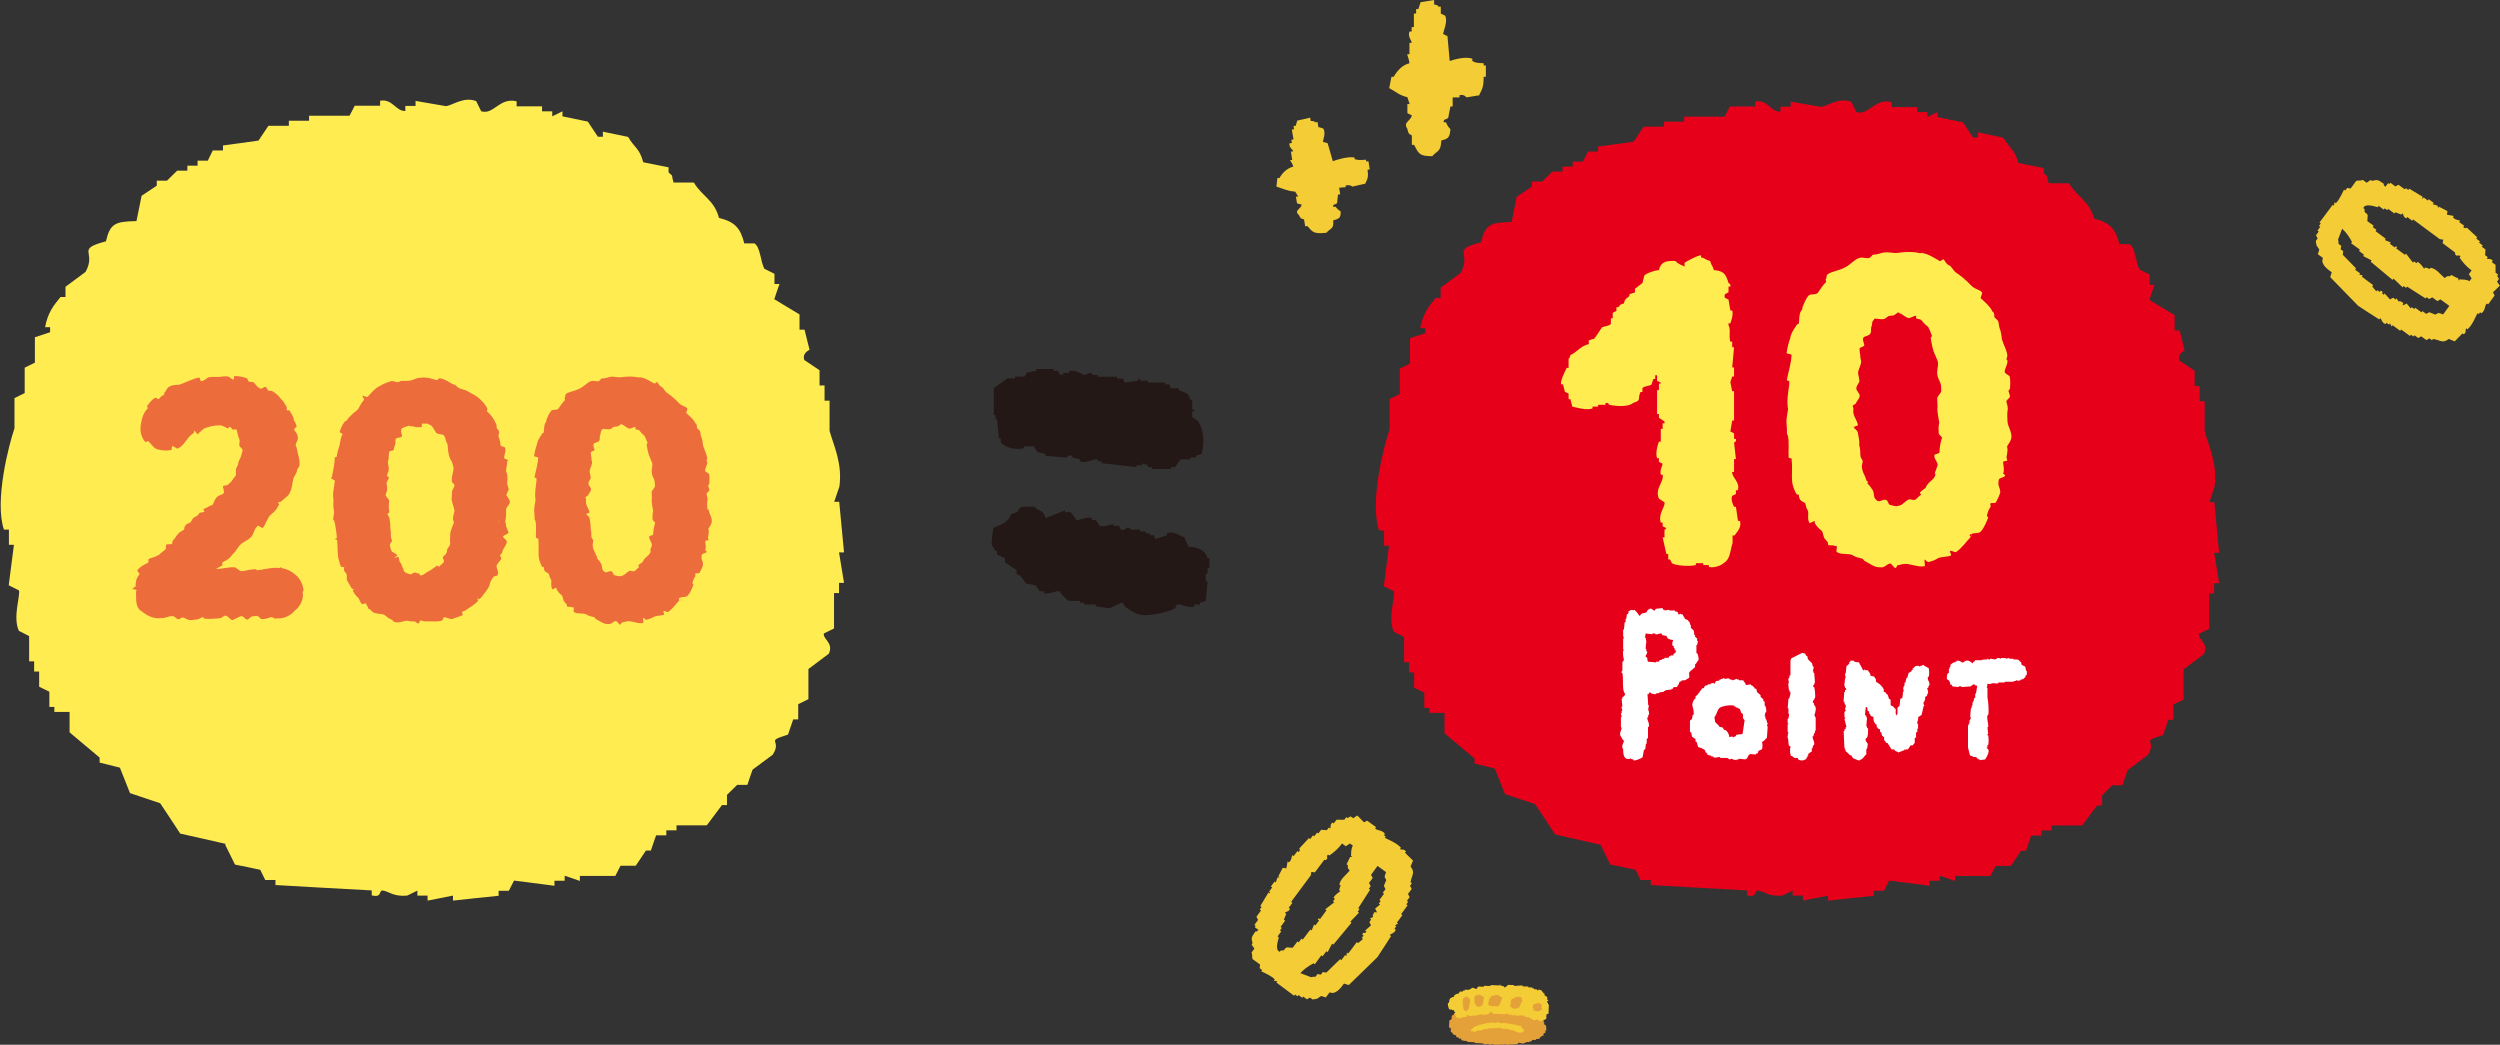 <?xml version="1.0" encoding="UTF-8"?>
<svg id="_レイヤー_2" data-name="レイヤー 2" xmlns="http://www.w3.org/2000/svg" viewBox="0 0 134.77 56.32">
  <rect x="0" y="0" width="134.77" height="56.32" fill="#333333" stroke="none"/>
  <defs>
    <style>
      .cls-1 {
        fill: #fff;
      }

      .cls-1, .cls-2, .cls-3, .cls-4, .cls-5, .cls-6 {
        fill-rule: evenodd;
      }

      .cls-7 {
        fill: #ed6c3c;
      }

      .cls-2 {
        fill: #e60019;
      }

      .cls-8, .cls-6 {
        fill: #ffec51;
      }

      .cls-3 {
        fill: #231815;
      }

      .cls-4 {
        fill: #e4a039;
      }

      .cls-5 {
        fill: #f4cc35;
      }
    </style>
  </defs>
  <g id="_レイヤー_1-2" data-name="レイヤー 1">
    <path class="cls-5" d="M133.7,16.84s.05.03.07.05c.23-.17.15-.39.29-.53.02.02.05.03.07.05.12-.16.24-.32.35-.48-.03-.06-.06-.11-.09-.17.12-.12.25-.24.37-.36-.05-.07-.1-.15-.15-.22.03-.05.07-.09.1-.14-.03-.06-.06-.11-.09-.17.02-.02.03-.05.05-.07-.05-.03-.09-.07-.14-.1,0-.14,0-.28,0-.42-.07-.05-.14-.1-.2-.15.02-.02.03-.05.05-.07-.12-.16-.27-.06-.32-.13.02-.02.03-.05.05-.07-.05-.03-.09-.07-.14-.1,0-.1.01-.2.02-.31-.07-.05-.14-.1-.2-.15.02-.02.03-.05.05-.07-.07-.05-.14-.1-.2-.15.02-.02.03-.05.05-.07-.07-.05-.14-.1-.2-.15.02-.02.03-.05.05-.07l-.56-.52s-.09.08-.19-.03c.02-.02.03-.05.05-.07-.09-.07-.18-.14-.27-.2.02-.02.03-.05.05-.07-.08-.06-.23-.01-.39-.19.02-.02.03-.05.05-.07-.12-.02-.25-.04-.37-.07.01-.06.02-.12.03-.19-.15-.08-.31-.16-.46-.24-.02.02-.03.05-.05.07l-.02-.12c-.09-.03-.17-.06-.26-.08.02-.02.03-.05.05-.07-.09-.07-.18-.14-.27-.2-.02.02-.03.05-.05.07-.07-.05-.14-.1-.2-.15-.11-.04-.03.1-.12.02.02-.02.03-.05.05-.07-.24-.15-.49-.29-.73-.44-.02.02-.03.05-.05.07-.05-.03-.09-.07-.14-.1-.02.02-.03.05-.05.07-.11-.08-.23-.17-.34-.25-.06.03-.11.06-.17.09-.09-.07-.18-.14-.27-.2-.02.02-.03.05-.05.07-.02-.02-.05-.03-.07-.05-.05.07-.1.14-.15.2-.11-.14-.07-.03-.09-.17-.34-.24-.35-.21-.63-.15-.02-.02-.05-.03-.07-.05-.07.05-.15.1-.22.15-.07-.05-.14-.1-.2-.15-.03,0-.14.05-.24.03l-.12.02c-.1.14-.2.27-.3.41-.06-.01-.12-.02-.19-.03-.03.05-.07.09-.1.14-.02-.02-.05-.03-.07-.05,0,0-.26.59-.44.73-.02-.02-.05-.03-.07-.05-.01.06-.02.12-.03.19-.02-.02-.05-.03-.07-.05-.24.32-.47.64-.71.95.02.02.05.03.07.05-.03.05-.07.09-.1.14.02.02.05.03.07.05-.05.07-.1.14-.15.2.02.02.05.03.07.05-.05.07-.1.14-.15.2.03.06.06.11.09.17-.03.05-.07.09-.1.14l.04.24c.05.07.1.15.15.22-.03.09-.06.17-.08.25.09.07.18.14.27.2-.01.06-.02.12-.03.19.06.24.22.38.51.59-.03.09-.06.17-.08.26.5.51,1,1.03,1.5,1.54.38.25.76.5,1.14.74.02-.02.03-.05.05-.07.08.04.09.26.29.32.02-.02.03-.05.05-.07.05.03.09.07.14.1.02-.02.03-.05.05-.07.03.06.06.11.09.17.02-.02.03-.05.05-.07.14.1.27.2.41.3.02-.02.03-.05.05-.07.16.12.32.24.48.35.02-.02.03-.05.05-.07.05.03.09.07.14.1.02-.02.03-.05.05-.07.07.05.14.1.2.15.06-.03.11-.06.17-.09.09.07.18.14.27.2.06-.03.11-.06.17-.09.05.03.09.07.14.1.02-.02.03-.05.05-.07.38.05.5.27.85,0,.11.04.22.09.32.13.14-.14.28-.28.42-.43.02.02.05.03.07.05.17-.13.06-.24.13-.32.02.02.05.03.07.05.27-.23.43-.68.54-.87.02.02.05.03.07.05.03-.05.07-.09.1-.14ZM131.71,16.95c-.09-.03-.17-.06-.26-.08-.06.03-.11.06-.17.09-.11-.04-.22-.09-.32-.13-.06.03-.11.06-.17.09-.07-.05-.14-.1-.2-.15-.02.02-.03.05-.05.07-.11-.08-.23-.17-.34-.25-.02.02-.03.05-.05.07-.05-.03-.09-.07-.14-.1-.02.02-.03.05-.05.07-.07-.09-.15-.18-.22-.27-.06.03-.11.06-.17.09-.11-.04,0-.03-.02-.12-.17-.14-.26-.08-.26-.08-.03-.06-.06-.11-.09-.17-.02.02-.03.05-.05.07-.05-.03-.09-.07-.14-.1-.06.03-.11.06-.17.09-.1-.11-.19-.21-.29-.32-.02.02-.03.05-.05.07-.02-.02-.05-.03-.07-.05-.02-.07.07-.11-.09-.17-.02.02-.03.05-.05.07-.05-.03-.09-.07-.14-.1-.02.02-.03.05-.05.07-.07-.09-.15-.18-.22-.27.02-.02.03-.05.05-.07-.2-.15-.41-.3-.61-.46.02-.02.03-.05.05-.07-.06-.01-.12-.02-.19-.03.02-.02.03-.05.05-.07-.09-.07-.18-.14-.27-.2.02-.02.03-.05.05-.07-.24-.25-.48-.5-.72-.74.01-.06.02-.12.03-.19-.05-.03-.09-.07-.14-.1.01-.06.02-.12.03-.19-.05-.03-.09-.07-.14-.1-.02-.06.01-.13-.03-.24.07-.19.15-.39.22-.58.26.24.38.44.53.71-.02.02-.03.05-.05.07.16.12.32.24.48.35-.02.02-.03.05-.05.07.09.07.18.14.27.2-.02.02-.03.05-.05.07.15.08.31.16.46.24-.02.02-.03.05-.05.07.39.33.78.65,1.18.98.02-.02.03-.05.05-.07.16.16.33.32.49.47.02-.02.03-.05.05-.07.05.03.09.07.14.1.02-.02.03-.05.05-.07.33.21.67.43,1,.64.02-.02.03-.05.05-.07.05.03.09.07.14.1.06-.03.11-.06.17-.09.09.07.18.14.27.2.06-.03.11-.06.17-.09.16.12.32.24.48.35-.12.16-.24.32-.35.48ZM133.15,15.16c-.24-.11-.35-.08-.56-.1-.02.02-.03.05-.05.07l-.02-.12c-.13-.06-.26-.12-.39-.19-.02.02-.03.05-.05.07-.17,0-.13-.03-.29.1-.27-.22-.41-.47-.75-.56-.02.02-.03.05-.05.07-.08-.03-.17-.06-.26-.08-.02.02-.03.05-.05.07,0,0-.2-.32-.36-.37-.02.02-.03.05-.05.07-.05-.03-.09-.07-.14-.1-.02.02-.03.05-.05.07-.13-.16-.25-.33-.38-.49-.02.02-.03.05-.05.07-.16-.12-.32-.24-.48-.35.02-.02.03-.05.05-.07-.02-.02-.05-.03-.07-.05-.02.02-.03.05-.05.07-.09-.07-.18-.14-.27-.2.02-.02.03-.05.05-.07-.11-.04-.22-.09-.32-.13.02-.02.03-.05.05-.07-.18-.14-.36-.27-.55-.41.02-.02.03-.05.05-.07-.07-.05-.14-.1-.2-.15.02-.02.03-.05.05-.07-.11-.08-.23-.17-.34-.25,0-.1.01-.2.02-.31-.1-.24-.18-.02-.17-.34-.02-.02-.05-.03-.07-.05.1-.28.6-.09.78-.05.02-.02.03-.05.05-.07.09.07.18.14.27.2.02-.02.03-.05.05-.07.05.03.09.07.14.1.02-.02.03-.05.05-.07.11.08.23.17.34.25.02-.02.03-.05.05-.07.11.04.22.09.32.13.02-.02.03-.05.05-.07.09.04.03.2.22.27.02-.02.03-.05.05-.07.09.07.18.14.27.2.02-.02.03-.05.05-.07.48.35.95.71,1.43,1.06.06.01.12.02.19.03-.01.06-.02.12-.03.19.23.17.45.34.68.51,0,0-.07.08.09.17,0,0,.1-.07.19.03-.02.02-.03.05-.05.07.21.29.33.44.65.69-.05.07-.1.14-.15.2.05.07.1.15.15.22-.03.05-.07.09-.1.14Z"/>
    <path class="cls-5" d="M74.61,45.02s.03-.05.05-.07c-.17-.23-.39-.15-.53-.29.02-.02.03-.05.05-.07-.16-.12-.32-.24-.48-.35-.06.03-.11.06-.17.09-.12-.12-.24-.25-.36-.37-.07.05-.15.1-.22.15-.05-.03-.09-.07-.14-.1-.06.03-.11.06-.17.09-.02-.02-.05-.03-.07-.05-.03.05-.07.09-.1.14-.14,0-.28,0-.42,0-.05.07-.1.14-.15.2-.02-.02-.05-.03-.07-.05-.16.12-.06.27-.13.32-.02-.02-.05-.03-.07-.05-.03.05-.07.09-.1.14-.1,0-.2-.01-.31-.02-.05.07-.1.14-.15.2-.02-.02-.05-.03-.07-.05-.05.07-.1.14-.15.2-.02-.02-.05-.03-.07-.05-.05.07-.1.14-.15.2-.02-.02-.05-.03-.07-.05l-.52.56s.08.09-.03.19c-.02-.02-.05-.03-.07-.05-.07.09-.14.18-.2.27-.02-.02-.05-.03-.07-.05-.06.08-.01.23-.19.39-.02-.02-.05-.03-.07-.05-.02.12-.04.25-.07.37-.06-.01-.12-.02-.19-.03-.08.15-.16.31-.24.46.02.02.05.03.07.05l-.12.02c-.03.09-.06.17-.08.26-.02-.02-.05-.03-.07-.05-.07.09-.14.18-.2.27.02.02.05.03.07.05-.05.07-.1.14-.15.2-.04.11.1.03.02.12-.02-.02-.05-.03-.07-.05-.15.24-.29.49-.44.73.02.02.05.03.07.05-.03.05-.07.09-.1.14.02.02.05.03.07.05-.08.11-.17.23-.25.34.03.06.06.11.09.17-.07.09-.14.18-.2.27.02.02.05.03.07.05-.02.02-.03.05-.05.07.07.05.14.1.2.15-.14.11-.03.07-.17.09-.24.34-.21.35-.15.63-.02.02-.03.05-.05.07.05.07.1.15.15.22-.05.07-.1.14-.15.2,0,.03.05.14.03.24l.02.12c.14.1.27.2.41.3-.01.06-.02.12-.03.19.05.03.09.07.14.1-.02.02-.03.05-.05.07,0,0,.59.26.73.44-.02.02-.03.05-.05.07.06.01.12.02.19.03-.02.02-.03.05-.05.07.32.24.64.47.95.71.02-.02.03-.05.05-.07.05.03.09.07.14.1.02-.02.03-.05.05-.07.07.05.14.1.2.15.02-.02.03-.05.05-.07.07.05.14.1.2.15.06-.03.11-.06.17-.09.05.03.09.07.14.1l.24-.04c.07-.05.15-.1.22-.15.09.03.17.06.25.08.07-.09.14-.18.2-.27.06.01.12.02.19.03.24-.06.38-.22.59-.51.09.03.17.06.26.08.51-.5,1.03-1,1.54-1.5.25-.38.5-.76.74-1.14-.02-.02-.05-.03-.07-.05.04-.08.26-.09.32-.29-.02-.02-.05-.03-.07-.05.03-.05.07-.09.1-.14-.02-.02-.05-.03-.07-.05.06-.03.11-.06.17-.09-.02-.02-.05-.03-.07-.05.1-.14.2-.27.3-.41-.02-.02-.05-.03-.07-.05.12-.16.24-.32.35-.48-.02-.02-.05-.03-.07-.05.03-.05.07-.09.1-.14-.02-.02-.05-.03-.07-.05.05-.07.1-.14.15-.2-.03-.06-.06-.11-.09-.17.07-.09.14-.18.2-.27-.03-.06-.06-.11-.09-.17.03-.05.07-.09.1-.14-.02-.02-.05-.03-.07-.05.05-.38.27-.5,0-.85.04-.11.09-.22.13-.32-.14-.14-.28-.28-.43-.42.02-.02.03-.05.05-.07-.13-.17-.24-.06-.32-.13.02-.02.03-.05.05-.07-.23-.27-.68-.43-.87-.54.02-.02.03-.05.05-.07-.05-.03-.09-.07-.14-.1ZM74.72,47.01c-.03.09-.06.17-.08.26.03.06.06.11.09.17-.04.11-.09.22-.13.32.03.06.06.11.09.17-.05.07-.1.14-.15.2.02.02.05.03.07.05-.08.11-.17.23-.25.34.02.02.05.03.07.05-.03.05-.07.09-.1.14.02.02.05.03.07.05-.09.07-.18.15-.27.22.03.06.06.11.09.17-.04.11-.03,0-.12.02-.14.17-.08.26-.08.26-.06.03-.11.06-.17.09.02.02.05.03.07.05-.03.05-.07.09-.1.14.03.06.06.11.09.17-.11.1-.21.19-.32.29.02.02.05.03.07.05-.02.02-.03.05-.05.07-.07.02-.11-.07-.17.09.02.02.05.03.07.05-.03.05-.07.09-.1.14.02.02.05.03.07.05-.09.07-.18.15-.27.22-.02-.02-.05-.03-.07-.05-.15.2-.3.41-.46.61-.02-.02-.05-.03-.07-.05-.01.06-.02.12-.03.19-.02-.02-.05-.03-.07-.05-.07.09-.14.18-.2.27-.02-.02-.05-.03-.07-.05-.25.24-.5.48-.74.72-.06-.01-.12-.02-.19-.03-.03.05-.07.09-.1.14-.06-.01-.12-.02-.19-.03-.03.05-.07.09-.1.14-.06.02-.13-.01-.24.03-.19-.07-.39-.15-.58-.22.24-.26.44-.38.71-.53.02.02.05.03.07.05.12-.16.24-.32.35-.48.02.02.05.03.07.05.07-.09.14-.18.2-.27.02.02.05.03.07.05.08-.15.16-.31.24-.46.02.02.05.03.07.05.33-.39.65-.78.98-1.18-.02-.02-.05-.03-.07-.05.16-.16.32-.33.47-.49-.02-.02-.05-.03-.07-.05.03-.05.07-.09.1-.14-.02-.02-.05-.03-.07-.05.21-.33.43-.67.64-1-.02-.02-.05-.03-.07-.05.03-.05.07-.09.1-.14-.03-.06-.06-.11-.09-.17.07-.09.14-.18.2-.27-.03-.06-.06-.11-.09-.17.12-.16.24-.32.35-.48.16.12.32.24.48.35ZM72.93,45.57c-.11.24-.08.35-.1.56.02.02.05.03.07.05l-.12.02c-.06.13-.12.26-.19.39.02.02.05.03.07.05,0,.17-.03.13.1.29-.22.27-.47.41-.56.75.02.02.05.03.07.05-.03.08-.06.17-.08.26.02.02.05.03.07.05,0,0-.32.2-.37.36.02.02.05.03.07.05-.03.05-.07.09-.1.14.02.02.05.03.07.05-.16.13-.33.25-.49.38.02.02.05.03.07.05-.12.16-.24.32-.35.48-.02-.02-.05-.03-.07-.05-.02.02-.03.05-.05.07.02.02.05.03.07.05-.07.09-.14.18-.2.27-.02-.02-.05-.03-.07-.05-.04.11-.09.22-.13.32-.02-.02-.05-.03-.07-.05-.14.18-.27.36-.41.54-.02-.02-.05-.03-.07-.05-.05.07-.1.14-.15.2-.02-.02-.05-.03-.07-.05-.08.11-.17.23-.25.34-.1,0-.2-.01-.31-.02-.24.1-.02.18-.34.17-.02.02-.03.05-.05.07-.28-.1-.09-.6-.05-.78-.02-.02-.05-.03-.07-.05.07-.09.14-.18.2-.27-.02-.02-.05-.03-.07-.05.03-.05.07-.09.1-.14-.02-.02-.05-.03-.07-.05.08-.11.17-.23.25-.34-.02-.02-.05-.03-.07-.05.04-.11.09-.22.13-.32-.02-.02-.05-.03-.07-.05.04-.09.2-.03.27-.22-.02-.02-.05-.03-.07-.05.07-.09.14-.18.2-.27-.02-.02-.05-.03-.07-.05.35-.48.71-.95,1.06-1.43.01-.06.02-.12.03-.19.06.01.12.02.19.03.17-.23.34-.45.51-.68,0,0,.08.07.17-.09,0,0-.07-.1.03-.19.02.02.05.03.07.05.29-.21.44-.33.69-.65.07.05.14.1.2.15.07-.05.15-.1.22-.15.05.03.09.07.14.1Z"/>
    <g>
      <path class="cls-4" d="M82.95,54.81s0-.03,0-.04c-.03,0-.07,0-.1,0-.01-.06-.03-.11-.04-.17-.08,0-.17,0-.25-.01,0-.03,0-.06,0-.08-.07-.02-.13-.03-.2-.05,0-.01,0-.03,0-.04-.07,0-.13,0-.2,0-.02-.03-.03-.06-.05-.09-.11-.04-.21.04-.25.03-.02-.03-.03-.06-.05-.08-.1,0-.2,0-.3-.01-.02-.03-.03-.06-.05-.09-.18-.02-.36-.04-.55-.06,0,.01,0,.03,0,.04-.15,0-.3-.01-.45-.02,0-.01,0-.03,0-.04-.16-.04-.24.04-.35.03,0-.01,0-.03,0-.04-.02,0-.03,0-.05,0,0,.01,0,.03,0,.04-.3.04-.68-.02-.9.09-.07.07-.14.13-.21.2-.12.05-.25-.02-.35.03-.05.05-.1.11-.16.16-.02,0-.03,0-.05,0,0,.03,0,.06,0,.08-.03.01-.07.02-.1.04-.11.18.08.17-.16.28,0,.12-.01.25-.02.37.03.02.07.03.1.05,0,.07,0,.14,0,.21.02,0,.03,0,.05,0,.03.04.06.09.09.13.05.02.1.03.15.05,0,.03,0,.06,0,.08.05.02.1.03.15.05,0,.01,0,.03,0,.04.03,0,.07,0,.1,0,.02.03.03.06.05.09.1.02.2.04.3.05,0,.01,0,.03,0,.04.13,0,.27.01.4.02,0,.01,0,.03,0,.04.15,0,.3.01.45.02,0,0,0,.04.1.05.07-.01.13-.02.2-.03,0,.01,0,.03,0,.04.13.03.2-.04.25-.03,0,.01,0,.03,0,.04.13,0,.27.01.4.02,0-.01,0-.03,0-.04.02,0,.03,0,.05,0,0,.01,0,.03,0,.04.05-.01.1-.02.15-.04.13,0,.2.05.25.05,0-.01,0-.03,0-.04.15,0,.3-.02.45-.02.02-.03.04-.05.05-.08.1.02.2.04.3.05,0-.01,0-.03,0-.04.03,0,.07,0,.1,0,0-.01,0-.03,0-.04.07,0,.13,0,.2,0,0-.01,0-.03,0-.04.03,0,.07,0,.1,0,.02-.03.04-.05.05-.08.07,0,.13,0,.2,0,0-.01,0-.03,0-.04.07-.01.13-.02.2-.03.05-.14.06-.08.16-.16.02,0,.03,0,.05,0,0-.04,0-.08,0-.12.03-.01.07-.02.1-.04,0-.04,0-.08,0-.12.02,0,.03,0,.05,0,0-.12,0-.21-.04-.29-.03-.02-.07-.03-.1-.05.02-.03.04-.05.05-.08-.02,0-.03,0-.05,0,0-.03,0-.06,0-.08-.1-.07-.19-.15-.29-.22Z"/>
      <path class="cls-5" d="M78.26,54.4s0,.03,0,.05c.03,0,.07,0,.1,0,.02.03.03.07.05.1.02,0,.03,0,.05,0-.02.05-.04.1-.06.14h.05c.02.05.03.1.05.15.09.02.17.04.26.06,0-.02,0-.03,0-.05.1-.01.21-.02.31-.04,0-.03,0-.07,0-.1.02.03.22.08.31.06v-.05s.07.04.1.05c.1-.02.32-.12.47-.08,0,.02,0,.03,0,.05.02,0,.03,0,.05,0,0-.02,0-.03,0-.05.07,0,.14,0,.21,0,0,0,.15-.16.21-.14.02.03.03.07.05.1.24,0,.48.02.73.03,0-.02,0-.03,0-.05.05.02.1.04.15.06,0,.02,0,.03,0,.05.02,0,.03,0,.05,0,0-.02,0-.03,0-.05.12,0,.15.06.15.06.05-.01.11-.03.16-.04v.05c.14-.01.28-.02.41-.03v.05s.07,0,.1,0c0,.02,0,.03,0,.05.07,0,.14,0,.21,0v.05c.07.02.13.04.2.06v.05c.16.05.19-.13.36.06.24,0,.22-.06.37-.13,0-.08,0-.16.01-.24.04-.01.07-.03.11-.04,0-.16.01-.33.02-.49-.02,0-.03,0-.05,0,0-.03,0-.07,0-.1-.02,0-.03,0-.05,0-.03-.09.04-.07.06-.1v-.05s-.03,0-.05,0c0-.05,0-.1,0-.15-.05-.03-.1-.07-.15-.1,0-.03,0-.07,0-.1-.02,0-.03,0-.05,0-.03-.05-.07-.1-.1-.15-.05-.02-.1-.04-.15-.06,0,0-.03.07-.11.04v-.05s-.1,0-.15,0c0-.02,0-.03,0-.05-.03,0-.07,0-.1,0,0-.02,0-.03,0-.05-.07,0-.14,0-.21,0,0-.02,0-.03,0-.05-.1,0-.21,0-.31-.01,0-.02,0-.03,0-.05l-.47.03s0-.03,0-.05c-.1,0-.21,0-.31-.01,0,0-.15.16-.21.14,0-.02,0-.03,0-.05-.07-.02-.14-.04-.21-.06,0-.02,0-.03,0-.05-.07,0,.02.04-.05.05-.16,0-.31-.01-.47-.02,0,.02,0,.03,0,.05-.12,0-.24,0-.36-.01,0,.02,0,.03,0,.05-.1,0-.21,0-.31-.01-.04.05-.07.09-.11.14-.06-.01-.13-.1-.26-.06,0,.02,0,.03,0,.05-.03,0-.07,0-.1,0,0,.02,0,.03,0,.05-.09,0-.17,0-.26-.01,0,.02,0,.03,0,.05-.03,0-.07,0-.1,0,0,.02,0,.03,0,.05-.05,0-.1,0-.16,0-.02.03-.04.06-.06.1-.1.05-.12,0-.21.09-.06.05-.02,0-.06.1-.13.02-.12.05-.21.09-.02.08-.04.16-.06.24-.02,0-.03,0-.05,0,0,.1.03.3.09.35.03,0,.07,0,.1,0Z"/>
      <path class="cls-4" d="M78.89,54.27s0,.08,0,.13c0,0,.02,0,.03,0,0,.03.01.05.02.08.05.01.1.02.15.03,0-.02,0-.03,0-.05.02,0,.03,0,.05,0,0-.06,0-.06.03-.1,0,0,.02,0,.03,0,0-.06,0-.12,0-.18,0,0,.02,0,.03,0,0-.07,0-.13,0-.2,0,0,.02,0,.03,0,0-.21-.09-.13-.17-.26-.14,0-.14.07-.23.12,0,.09,0,.19-.01.28,0,0,.02,0,.03,0-.01.04-.02.08-.03.13.02,0,.03.02.05.03Z"/>
      <path class="cls-4" d="M82.89,54.53s.14-.06.2-.08c0-.01,0-.03,0-.04.01,0,.02,0,.03,0,.03-.07-.09-.11,0-.17,0-.11-.05-.12-.16-.16,0,0,0-.01,0-.02-.12.03-.19.06-.3.09-.01.06-.03.13-.04.19.02,0,.04.02.07.02-.01.04-.03.07-.04.11.08.02.15.03.23.05Z"/>
      <path class="cls-4" d="M81.57,54.37c.08,0,.16,0,.23,0,0-.01,0-.03,0-.04.03,0,.07-.01.1-.02.04-.09.07-.18.11-.27.01,0,.02,0,.03,0,0-.01,0-.03,0-.04.01,0,.02,0,.03,0,.02-.05,0-.05-.03-.07,0-.08,0-.12-.03-.17-.08-.01-.19-.05-.27-.01-.14.02-.04.01-.1.06-.01,0-.02,0-.03,0,0,0,0,.01,0,.02-.02,0-.04,0-.07,0-.01.01-.02.03-.04.04-.01,0-.02,0-.03,0,0,.01,0,.03,0,.04-.01,0-.02,0-.03,0,0,.04.02.07.03.11-.01,0-.02,0-.03,0,0,.01,0,.03,0,.04-.01,0-.02,0-.03,0l.03.02c0,.07-.03.1-.04.15.05.05.11.09.16.14Z"/>
      <path class="cls-4" d="M79.54,54.07s0,.07,0,.11c.01,0,.02,0,.03,0,.01.02.02.04.03.07.07,0,.13.02.2.03,0-.01,0-.03,0-.04.02,0,.04,0,.07,0,.01-.05,0-.05.04-.08.01,0,.02,0,.03,0,0-.05,0-.1,0-.15.01,0,.02,0,.03,0,0-.06,0-.11,0-.17.01,0,.02,0,.03,0,0-.18-.12-.11-.22-.22-.19,0-.18.05-.3.09,0,.08,0,.16,0,.24.01,0,.02,0,.03,0-.01.04-.03.07-.04.11.02,0,.04.02.07.02Z"/>
      <path class="cls-4" d="M80.4,54.23s0,.01,0,.02c.07.01.1-.02.1-.02.07,0,.13.02.2.03.03-.02.06-.03.1-.04.02-.03.01-.05.04-.08.01,0,.02,0,.03,0,0-.04,0-.07,0-.11.01,0,.02,0,.03,0,0-.01,0-.03,0-.04.01,0,.02,0,.03,0,0-.04,0-.07,0-.11.01,0,.02,0,.03,0,.04-.06.02-.06,0-.13-.11-.02-.13-.05-.16-.11-.1,0-.18-.01-.23.01-.01.01-.02.03-.04.04-.01,0-.02,0-.03,0,0,0,0-.01,0-.02-.03,0-.07.01-.1.02-.03.09-.1.13-.14.21,0,.04,0,.09,0,.13-.01,0-.02,0-.03,0,0,.08,0,.12.03.17.05.01.07.01.13.03Z"/>
      <path class="cls-5" d="M82.05,55.34s-.05-.03-.09-.04c-.06-.02-.16-.02-.22-.03,0,0,0-.01,0-.02-.09-.01-.17-.03-.26-.04,0,0,0-.02-.07-.03,0,0,0,.01,0,.02-.1-.02-.2-.04-.3-.06,0,0,0,.01,0,.02-.04,0-.07-.01-.11-.02-.01,0-.03.02-.04.03-.04,0-.16-.06-.26-.06,0,0,0,.01,0,.02-.02,0-.05,0-.07-.01,0,0,0,.01,0,.02-.11,0-.23-.01-.34-.02-.01.01-.03.03-.04.04-.05,0-.1-.02-.15-.02,0,.01,0,.02,0,.03-.01,0-.02,0-.04,0-.01,0-.03.02-.04.03-.02,0-.05,0-.07-.01-.04.02-.08.03-.12.05-.02,0-.05,0-.07-.01-.03.03-.04.04-.08.05-.01,0-.02,0-.04,0-.01.01-.03.03-.04.04-.03,0-.05,0-.08,0,0,.01,0,.02,0,.03-.01,0-.02,0-.04,0-.03.03-.06.06-.09.09-.01,0-.02,0-.04,0,0,.02,0,.03,0,.05-.01,0-.02,0-.04,0,0,.04-.08.07.02.11,0,0,.01,0,.02,0,0,0,.01,0,.02,0,.03,0,.05-.02.06-.04,0,.02,0,.03,0,.05,0,0,0,.01.01.02,0,0,.02,0,.03,0,.06,0,.1-.01.09-.04,0,0,.03,0,.03,0,0,0,0-.01,0-.02.09-.02.07.03.12-.03.04,0,.07.01.11.02,0-.01,0-.02,0-.03.19,0,.1-.04.2-.05.12-.02.18.03.23-.05.1.01.13.02.19.01,0,0,0-.01,0-.02.04,0,.07.01.11.02,0,0,0-.01,0-.02.04,0,.07.01.11.02.03-.01.05-.03.08-.04.11,0,.28.06.33.07,0,0,0-.01,0-.02.04.01.07.02.11.03,0,0,0-.01,0-.02.04,0,.08,0,.11,0,0,0,0,.01,0,.02.02,0,.05,0,.07.01,0,0,0,.01,0,.02.07.01.15.02.22.04,0,0,0,.01,0,.02.04,0,.07.01.11.02,0,0,0,.01,0,.02.05.02.17.05.22.06.03,0,.05-.01.04-.02.02.01.05.02.07.02.02,0,.04,0,.05-.02.02-.01.02-.03,0-.04.02.01.06.01.07,0s.01-.02-.01-.03c0,0-.02,0-.02,0,0,0,0,0,.01,0,.03,0,.04-.02.04-.04-.01,0-.03,0-.04,0,.01,0,.03-.01.05-.02.04-.02-.1-.07-.14-.1,0,0-.01,0-.02-.01Z"/>
    </g>
    <g>
      <path class="cls-6" d="M12.13,45.52c.18.36.35.71.53,1.07,0,0,.01.01.02.02.45.09.9.18,1.35.28.09.18.18.36.27.55.18,0,.36,0,.55,0v.27c1.73.1,3.46.2,5.19.29,0,.09,0,.18,0,.27.53.12.38-.19.55-.27.39.04.59.35,1.36.28.18-.09.36-.18.55-.27,0,.09,0,.18,0,.27.18,0,.36,0,.55,0,0,.09,0,.18,0,.27.46-.09.91-.18,1.37-.27v.27c.82-.09,1.64-.18,2.46-.26,0-.09,0-.18,0-.27.18,0,.36,0,.55,0,.09-.18.18-.36.28-.55.73.09,1.46.19,2.18.28,0-.09,0-.18,0-.27.18,0,.36,0,.55,0,0-.09,0-.18,0-.27.27.09.55.18.82.28,0-.09,0-.18,0-.27.64,0,1.27,0,1.91,0,.09-.18.18-.36.28-.55.27,0,.55,0,.82,0,.18-.27.37-.54.55-.82.09,0,.18,0,.27,0,.09-.27.18-.55.28-.82.18,0,.36,0,.55,0,0-.09,0-.18,0-.27.18,0,.36,0,.55,0v-.27s1.62,0,1.62,0c0,0,.02,0,.02-.01.27-.36.54-.72.81-1.08.09,0,.18,0,.27,0,0-.18,0-.36,0-.55l.55-.54c.18,0,.36,0,.55,0,.09-.27.18-.55.28-.82.36-.27.73-.54,1.09-.81,0,0,0,0,0,0,.53-.85-.48-.67.82-1.08.09-.27.18-.54.28-.82.09,0,.18,0,.27,0,0-.27,0-.55,0-.82.18-.09.36-.18.55-.27v-1.62s.01-.02.02-.02c.36-.27.72-.54,1.08-.81.27-.59-.32-.77-.27-1.09.18-.09.36-.18.55-.27,0-.64,0-1.27,0-1.91.09,0,.18,0,.27,0,0-.18,0-.36,0-.55.09,0,.18,0,.27,0-.09-.55-.18-1.09-.27-1.64.09,0,.18,0,.27,0-.09-.91-.17-1.82-.26-2.73h-.27c.09-.27.18-.54.28-.82,0,0,0,0,0,0,.17-1.24-.3-2.19-.53-3,0,0,0,0,0,0v-1.63c-.08,0-.18,0-.27,0,0-.27,0-.55,0-.82-.09,0-.18,0-.27,0,0-.27,0-.55,0-.82-.27-.18-.54-.37-.82-.55-.14-.38.28-.55.28-.55-.09-.36-.18-.73-.27-1.09-.09,0-.18,0-.27,0,0-.27,0-.55,0-.82-.45-.27-.91-.55-1.36-.82.09-.27.18-.55.28-.82-.09,0-.18,0-.27,0,0-.18,0-.36,0-.55-.18-.09-.36-.18-.54-.27-.21-.34-.21-1.16-.54-1.37-.18,0-.36,0-.55,0-.2-.83-.52-1.17-1.36-1.37-.26-.98-.9-1.15-1.35-1.9,0,0-.01-.01-.02-.01h-1.08c-.16-.55.04-.24-.27-.55,0-.09,0-.18,0-.27-.45-.09-.9-.18-1.35-.27-.01,0-.02-.01-.02-.02-.2-.75-.48-.77-.81-1.35-.45-.09-.91-.19-1.36-.28,0,.09,0,.18,0,.27-.09,0-.18,0-.27,0-.18-.27-.36-.54-.54-.81,0,0-.01-.01-.02-.01-.45-.09-.9-.18-1.35-.28,0-.09,0-.18,0-.27-.18.09-.36.18-.55.27,0-.09,0-.18,0-.27-.18,0-.36,0-.55,0,0-.09,0-.18,0-.27-.45,0-.91,0-1.37,0,0-.09,0-.18,0-.27-.94-.22-1.22.74-1.91.54-.09-.18-.18-.37-.27-.55-.68-.26-1.29.24-1.63.27,0,0,0,0-.01,0l-1.63-.28v.27c-.18,0-.36,0-.55,0v.27c-.52.03-.68-.67-1.36-.55v.27c-.46,0-.91,0-1.37,0-.09.18-.18.36-.28.54-.73,0-1.46,0-2.18,0,0,.09,0,.18,0,.27-.36,0-.73,0-1.09,0,0,.09,0,.18,0,.27h-1.08s-.02,0-.02,0c-.18.26-.36.53-.53.79,0,0-.01.01-.02.01-.63.09-1.27.18-1.9.26,0,.09,0,.18,0,.27-.18,0-.36,0-.55,0-.09.18-.18.36-.27.55-.18,0-.36,0-.55,0,0,.09,0,.18,0,.27-.18,0-.36,0-.55,0,0,.09,0,.18,0,.27-.18,0-.36,0-.55,0l-.55.54c-.18,0-.36,0-.55,0,0,.09,0,.18,0,.27l-.81.54s-.01.01-.01.02c-.09.44-.18.89-.27,1.33,0,.01-.02.02-.03.02-1.13.02-1.4.14-1.62,1.09-1.66.44-.49.54-1.09,1.63,0,0,0,0,0,.01-.36.27-.73.54-1.09.81,0,.18,0,.36,0,.55-.09,0-.18,0-.27,0-.4.49-.69.87-.83,1.63.09,0,.18,0,.27,0,0,.09,0,.18,0,.27-.27.09-.55.18-.82.27,0,.45,0,.91,0,1.37-.18.09-.36.18-.55.27,0,.45,0,.91,0,1.37-.18.09-.36.18-.55.27v1.63s0,0,0,0c-.3.87-1.09,3.91-.57,5.46.09,0,.18,0,.27,0,0,.27,0,.55,0,.82.09,0,.18,0,.27,0-.09.73-.19,1.46-.28,2.18.18.09.36.18.55.28.09.26-.35,1.45,0,2.18.18.09.36.18.55.28,0,.45,0,.91,0,1.36.09,0,.18,0,.27,0,0,.18,0,.36,0,.55.09,0,.18,0,.27,0,0,.27,0,.55,0,.82.18.09.36.18.55.27,0,.27,0,.55,0,.82.09,0,.18,0,.27,0,0,.09,0,.18,0,.27.27,0,.55,0,.82,0v1.08s0,.02,0,.02c.54.45,1.08.91,1.62,1.36,0,.09,0,.18,0,.27.36.09.72.18,1.08.27,0,0,.02,0,.02.02.18.45.35.89.53,1.34,0,0,0,.01.02.02.54.18,1.08.36,1.61.54,0,0,.01,0,.01.01.36.54.72,1.08,1.07,1.62,0,0,.01.01.02.01.81.18,1.62.37,2.43.55,0,0,.02,0,.02.02Z"/>
      <path class="cls-2" d="M86.27,45.52c.18.36.35.71.53,1.07,0,0,.01.01.02.02.45.09.9.18,1.35.28.09.18.18.36.27.55.18,0,.36,0,.55,0,0,.09,0,.18,0,.27,1.73.1,3.46.2,5.19.29,0,.09,0,.18,0,.27.53.12.38-.19.55-.27.39.04.59.35,1.36.28.18-.09.36-.18.55-.27,0,.09,0,.18,0,.27.18,0,.36,0,.55,0v.27c.45-.09.91-.18,1.36-.27,0,.09,0,.18,0,.27.82-.09,1.64-.18,2.46-.26,0-.09,0-.18,0-.27.18,0,.36,0,.55,0,.09-.18.18-.36.28-.55.73.09,1.46.19,2.18.28,0-.09,0-.18,0-.27.18,0,.36,0,.55,0,0-.09,0-.18,0-.27.27.09.55.18.82.28,0-.09,0-.18,0-.27h1.91c.09-.17.18-.36.28-.54.27,0,.55,0,.82,0,.18-.27.37-.54.55-.82.09,0,.18,0,.27,0,.09-.27.18-.55.28-.82.18,0,.36,0,.55,0,0-.09,0-.18,0-.27.18,0,.36,0,.55,0,0-.09,0-.18,0-.27h1.62s.02,0,.02,0c.27-.36.54-.72.81-1.08.09,0,.18,0,.27,0,0-.18,0-.36,0-.55l.55-.54c.18,0,.36,0,.55,0,.09-.27.18-.55.28-.82.36-.27.73-.54,1.09-.81,0,0,0,0,0,0,.53-.85-.48-.67.82-1.08.09-.27.18-.54.28-.82.09,0,.18,0,.27,0,0-.27,0-.55,0-.82.18-.09.36-.18.55-.27v-1.62s.01-.02.02-.02c.36-.27.72-.54,1.08-.81.27-.59-.32-.77-.27-1.09.18-.09.36-.18.55-.27,0-.64,0-1.27,0-1.91.09,0,.18,0,.27,0,0-.18,0-.36,0-.55.09,0,.18,0,.27,0-.09-.55-.18-1.09-.27-1.64.09,0,.18,0,.27,0-.09-.91-.17-1.82-.26-2.73-.09,0-.18,0-.27,0,.09-.27.18-.54.28-.81,0,0,0,0,0,0,.17-1.24-.3-2.19-.53-3,0,0,0,0,0,0v-1.63c-.08,0-.18,0-.27,0,0-.27,0-.55,0-.82-.09,0-.18,0-.27,0,0-.27,0-.55,0-.82-.27-.18-.54-.37-.82-.55-.14-.38.28-.54.28-.54-.09-.36-.18-.73-.27-1.09-.09,0-.18,0-.27,0,0-.27,0-.55,0-.82-.45-.27-.91-.55-1.36-.82.09-.27.18-.55.28-.82-.09,0-.18,0-.27,0,0-.18,0-.36,0-.55-.18-.09-.36-.18-.54-.27-.21-.34-.21-1.16-.54-1.37-.18,0-.36,0-.55,0-.2-.83-.52-1.17-1.36-1.37-.26-.98-.9-1.15-1.35-1.9,0,0-.01-.01-.02-.01h-1.08c-.16-.55.04-.24-.27-.55,0-.09,0-.18,0-.27-.45-.09-.9-.18-1.35-.27-.01,0-.02-.01-.02-.02-.2-.75-.48-.77-.81-1.35-.45-.09-.91-.19-1.36-.28,0,.09,0,.18,0,.27-.09,0-.18,0-.27,0-.18-.27-.36-.54-.54-.81,0,0-.01-.01-.02-.01-.45-.09-.9-.18-1.35-.28,0-.09,0-.18,0-.27-.18.09-.36.18-.55.27,0-.09,0-.18,0-.27-.18,0-.36,0-.55,0,0-.09,0-.18,0-.27-.45,0-.91,0-1.37,0,0-.09,0-.18,0-.27-.94-.22-1.22.74-1.91.54-.09-.18-.18-.37-.27-.55-.68-.26-1.29.24-1.63.27,0,0,0,0-.01,0l-1.63-.28c0,.09,0,.18,0,.27-.18,0-.36,0-.55,0v.27c-.52.03-.68-.67-1.36-.55v.27c-.46,0-.91,0-1.37,0-.09.18-.18.36-.28.55-.73,0-1.46,0-2.18,0,0,.09,0,.18,0,.27-.36,0-.73,0-1.09,0v.27s-1.08,0-1.08,0c0,0-.02,0-.02.01-.18.26-.36.53-.53.79,0,0-.01.01-.02.01-.63.09-1.27.18-1.9.26,0,.09,0,.18,0,.27-.18,0-.36,0-.55,0-.09.18-.18.36-.27.54-.18,0-.36,0-.55,0,0,.09,0,.18,0,.27-.18,0-.36,0-.55,0,0,.09,0,.18,0,.27-.18,0-.36,0-.55,0l-.55.54c-.18,0-.36,0-.55,0,0,.09,0,.18,0,.27l-.81.54s-.01.01-.01.02c-.09.44-.18.89-.27,1.33,0,.01-.02.02-.03.02-1.13.02-1.4.14-1.62,1.09-1.66.44-.49.54-1.09,1.63,0,0,0,0,0,.01-.36.27-.73.54-1.09.81,0,.18,0,.36,0,.55-.09,0-.18,0-.27,0-.4.49-.69.87-.83,1.63.09,0,.18,0,.27,0,0,.09,0,.18,0,.27-.27.09-.55.18-.82.27,0,.45,0,.91,0,1.37-.18.09-.36.18-.55.27,0,.45,0,.91,0,1.37-.18.09-.36.18-.55.27v1.63s0,0,0,0c-.3.87-1.09,3.91-.57,5.46.09,0,.18,0,.27,0,0,.27,0,.55,0,.82.09,0,.18,0,.27,0-.09.73-.19,1.46-.28,2.18.18.09.36.18.54.28.09.26-.35,1.45,0,2.18.18.09.36.18.55.28,0,.45,0,.91,0,1.36.09,0,.18,0,.27,0,0,.18,0,.36,0,.55.09,0,.18,0,.27,0,0,.27,0,.55,0,.82.18.09.36.18.55.27,0,.27,0,.55,0,.82.09,0,.18,0,.27,0,0,.09,0,.18,0,.27.27,0,.55,0,.82,0v1.08s0,.02,0,.02c.54.45,1.08.91,1.62,1.36v.27c.36.09.72.18,1.08.27,0,0,.02,0,.02.02.18.45.35.89.53,1.34,0,0,0,.01.02.02.54.18,1.08.36,1.61.54,0,0,.01,0,.01.01.36.54.72,1.08,1.07,1.62,0,0,.01.01.02.01.81.18,1.62.37,2.43.55,0,0,.02,0,.02.02Z"/>
      <path class="cls-3" d="M53.65,22.6h.1c.03.35.07.69.1,1.04h.1v.21c.16.23.76.44,1.25.31v-.1h.52c.07.1.14.21.21.31.14.03.28.07.42.1v.1c.38.03.76.07,1.15.1,0,0,.09-.17.31-.1v.1c.14.03.28.07.42.1v.1c.36.13.71-.16.94-.1v.1h.21v.1c.62.07,1.25.14,1.88.21v-.1h.31v-.1c.1.03.21.07.31.1v.1h.21v.1h1.04v-.1h.21c.1-.14.21-.28.31-.42h.52v-.1h.31v-.1c.1-.03.21-.07.31-.1.13-.69.12-1.26-.21-1.77-.1-.07-.21-.14-.31-.21v-.31h.1v-.1h-.1v-.52h-.1c-.11-.42-.27-.35-.62-.52v-.1h-.42c-.03-.07-.07-.14-.1-.21h-.21v-.1h-.94v-.1h-.42v-.1h-.1v.1c-.24.03-.49.07-.73.1-.03-.07-.07-.14-.1-.21h-.31v-.1h-1.04v-.1h-.31v-.1h-.1c-.1.03-.21.07-.31.1-.2-.05-.49-.3-.83-.21v.1h-.31v.1c-.32.03-.19-.14-.31-.21h-.21v-.1h-.94v.1c-.17.03-.35.07-.52.1-.03.07-.07.14-.1.21h-.52v.1h-.42c-.24.17-.49.35-.73.52v1.46h.1v.21Z"/>
      <path class="cls-3" d="M53.75,29.68v.21c.14.07.28.14.42.21v.21c.21.14.42.28.63.42v.21c.07.03.14.07.21.1.1.14.21.28.31.42.17.03.35.07.52.1.07.1.14.21.21.31h.21v.1c.3.11.7-.15.83-.1,0,0,.39.47.52.52h.62v.1h.21v.1h.63v.1c.24.03.49.07.73.1.13-.03.62-.3.73-.31.03.07.07.14.1.21.18.14.5.34.73.42.55.18,1.69-.15,1.98-.31.03-.07.07-.14.1-.21.21-.07.58.22.94.1v-.1h.31v-.1c.1-.03.21-.07.31-.1.03-.35.07-.69.1-1.04h-.1v-.42h.1v-.31h.1v-.52h-.1c-.11-.43-.52-.62-1.04-.62-.07-.28-.14-.24-.21-.52-.28-.06-.53-.35-.94-.21v.1c-.21.07-.42.14-.62.21-.03-.07-.07-.14-.1-.21h-.21v-.1h-.21v-.1h-.31v-.1h-.52s.02-.14-.21-.1c0,0-.12.18-.31.1-.03-.07-.07-.14-.1-.21h-.31v-.1s-.53.2-.73.1c-.07-.1-.14-.21-.21-.31h-.21v-.1c-.3-.11-.7.15-.83.1-.1-.14-.21-.28-.31-.42h-.31v-.1c-.35.14-.69.28-1.04.42-.13-.47-.37-.34-.62-.62-.31,0-.64-.02-.83.1v.1c-.16.12-.18.15-.42.21-.11.42-.57.58-.94.73-.05.28-.11.54-.1.94.13.11.11.19.21.31h.1Z"/>
      <g>
        <path class="cls-7" d="M8.91,21.08s.01,0,.02,0c0,0,0,0,0,0,0,0-.02,0-.02,0Z"/>
        <path class="cls-7" d="M16.35,31.88s0,0,0,0c0-.04.02-.08.01-.12-.04-.2-.12-.5-.4-.75-.25-.22-.48-.33-.74-.38-.05-.01-.05-.04-.1-.05-.01,0-.04.04-.06.04-.46-.05-.84.1-1.23.12,0,0,0-.05-.01-.05-.29-.02-.54.08-.77.1-.16.01-.31-.21-.41-.21-.3-.02-.64.09-.97.09-.04,0-.02.03-.05.03.07-.08.24-.14.35-.21.05-.03-.02-.15.02-.17.16-.1.38-.18.53-.42.14-.1.23-.29.4-.5.03-.03.08-.07.12-.11.16-.12.42-.21.55-.41.08-.11.11-.36.3-.53.05-.05.23.15.28.1.12-.11.19-.4.37-.65.17-.14.29-.25.37-.37.05-.07.08-.16.14-.24.01-.01-.07-.09-.06-.1.03-.04.15-.02.19-.07.12-.15.39-.27.46-.5.1-.17.12-.5.18-.75.06-.13.16-.25.18-.35.01-.1.04-.14.08-.22,0,0,.04-.01.04-.02.11-.27-.09-.76-.12-1,0-.07-.06-.13-.06-.18,0-.13.15-.26.11-.45,0-.16-.14-.27-.19-.39-.02-.05.13-.14.13-.15,0-.1-.07-.24-.13-.32-.04-.06-.02-.1-.04-.18-.04-.1-.12-.22-.22-.39-.01-.02-.12.03-.13,0-.03-.04.01-.14-.02-.19-.08-.13-.16-.3-.31-.43-.13-.19-.31-.33-.47-.42-.05-.03-.19,0-.21-.03-.05-.05-.07-.16-.14-.19-.07-.03-.21.12-.28.09-.17-.06-.27-.25-.35-.32-.07-.06-.17-.04-.26-.05-.05,0-.07-.18-.15-.2-.15-.05-.39-.11-.65-.11-.01,0-.02.19-.03.19-.11.01-.2-.14-.31-.16-.13-.03-.31,0-.5.02-.18,0-.35-.01-.5.01-.15.03-.28.22-.46.22-.02,0-.06-.2-.09-.2-.29.05-.6.21-1.02.37-.16.05-.41,0-.58.12-.11.04-.17.18-.23.27.02,0,.03.02.04.02,0,0-.03,0-.04-.02-.02.02-.03.04-.05.06-.02.01,0,.1-.01.11-.15.05-.21.15-.29.23-.02.02-.16-.08-.18-.07-.21.09-.34.32-.45.44-.02.02.05.12.04.13-.2.19-.31.46-.37.82-.09.47.05.79.23.99.02.02.05-.01.06,0,0,.01.09-.05.1-.04.19.18.3.4.52.45.21.05.45.08.72.03.04,0,.02-.18.06-.2.07-.03.23.15.29.12.25-.11.41-.37.62-.64.05-.04.12-.12.22-.18.06-.04.01-.1.07-.14.01,0,.17.22.19.21.02,0,0-.07.02-.08.09-.03.17-.17.29-.24.32-.13.49-.17.86-.18.17,0,.31.13.43.16.04.01.07-.09.11-.08.07.02.11.12.12.12.03.06.19,0,.24.03.04.03.03.24.16.54.03.08-.02.19-.01.3,0,.09.17.18.18.27-.01.09-.05.18-.07.26-.03.17-.17.32-.17.47-.02.07-.05.14-.1.23-.06.11,0,.28-.03.4-.05.08-.12.14-.16.21-.08.15-.18.21-.28.3-.05.04-.22.02-.25.08-.02.05.1.3.03.38-.08.08-.26.09-.34.19-.15.11-.17.32-.27.45-.02.02-.1,0-.12.02-.13.11-.3.13-.36.21,0,.01.07.11.06.12-.07.04-.25.02-.29.09-.03.05-.03.07-.11.13-.05.04-.14.06-.19.11-.07.06-.09.16-.16.23-.06.06-.17.07-.25.14-.03.03-.06.11-.08.14-.02.03.02.09-.03.13-.09.06-.26.12-.35.27-.13.14-.14.24-.21.27-.07.04-.04.15-.08.22-.03.04-.24,0-.3.04-.05.04,0,.22-.05.26-.15.11-.25.2-.35.29-.03.03-.09.03-.12.06-.14.09-.34.09-.44.18-.03.03.01.16-.02.18-.3.15-.51.27-.59.43-.01.03.14.17.12.2-.2.23-.21.44-.21.65,0,.04-.17.08-.17.13,0,.03.21.04.22.07,0,.05-.03.05-.03.1.03.31-.08.85.33,1.06.2.17.6.42,1.04.35.18.02.39-.11.59-.11.12,0,.25.2.36.17.04,0,.12-.1.19-.09.13.01.28.15.44.14.12,0,.24-.03.34-.04.13,0,.25-.14.34-.12.01,0,.01.08.03.08.33.03.62,0,.86-.02.11,0,.2-.14.29-.14.16,0,.27.23.38.24.04,0,.11-.06.14-.07.12-.02.23-.15.38-.14.09,0,.17.17.28.18.09.02.18-.17.27-.17s.17-.03.27-.03c.08,0,.16.17.24.17.2.03.38-.08.53-.1.07,0,.17.07.2.08.05.01.11-.02.16-.02.02,0,.02.01.05.01.26-.01.6-.12.86-.43.29-.22.49-.62.41-1.01Z"/>
      </g>
      <g>
        <path class="cls-7" d="M25.86,32.38s-.08-.1-.08-.1c0,.05.08.1.08.1Z"/>
        <path class="cls-7" d="M27.33,26.62c-.01-.06.07-.15.08-.18.02-.09-.01-.18-.04-.26,0-.02-.03-.07-.03-.15,0-.11.04-.25,0-.45,0-.05-.06-.14-.06-.22,0-.15.09-.34.05-.49,0,0,.08-.05.07-.05-.01-.05-.21-.06-.22-.14-.02-.14.13-.37.04-.56-.01-.03-.22-.05-.23-.11-.02-.14-.04-.29-.11-.46-.03-.1.06-.25.01-.33-.05-.08-.12-.13-.12-.19,0-.05,0-.13-.02-.18,0-.02-.03-.03-.04-.06-.07-.18-.24-.43-.45-.61-.03-.03.04-.14,0-.19-.06-.1-.16-.26-.31-.4-.28-.3-.59-.39-.76-.51-.12-.08-.27-.08-.4-.14-.12-.05-.22-.16-.28-.21-.02-.02-.05,0-.07,0-.24-.13-.44-.29-.73-.34-.07-.01-.1.11-.17.1-.2-.05-.52-.19-.92-.12-.18,0-.34.12-.48.14-.17.03-.33.03-.49.02-.07,0-.08.04-.15.06-.11.05-.3-.08-.43-.04-.2.06-.42.15-.64.28-.31.17-.46.42-.61.56-.05.05-.23-.08-.28-.05-.02.01.1.19.09.21-.16.17-.23.36-.32.49-.07.11-.19.16-.27.24-.13.14-.28.24-.34.38-.02.04-.08.02-.1.05-.15.17-.25.43-.29.58,0,.02.17.1.16.11-.09.15-.12.34-.17.62-.05.15-.11.33-.15.6,0,.02-.1.02-.1.04-.01.36-.09.7-.16,1.07,0,.01-.04.02-.04.03,0,.08.21.1.2.18-.04.34-.14.68-.07,1.03-.03.23,0,.43.03.62.01.13-.05.26-.05.4,0,.04.05.06.06.09.07.28.12.64.14.9,0,.04-.1.05-.1.1,0,.01.11,0,.11.02.05.41,0,.83.11,1.13.04.13.06.24.09.3.03.06.19.02.19.06,0,.06-.04.12-.01.17.05.09.12.15.14.22.03.09-.04.24.04.34.06.12.14.25.25.43,0,.01.09-.02.1,0,0,.01-.07.07-.06.09.05.1.15.28.3.4.07.1.1.24.19.32.03.03.19-.06.23-.02.02.02,0,.07.02.08.07.05.08.19.14.23.03.02.04-.01.04-.02.03.05.1.13.15.16.16.12.44.08.62.15.15.1.28.24.43.27.03,0,.03.08.06.09.25.13.51-.02.74-.04.15.04.28.04.39.04.08,0,.15.11.23.11.06,0,.05-.15.1-.16.1,0,.2.06.29.05.27-.02.55.03.83-.03.02,0,.05-.03.07-.04.02,0,.05-.15.09-.15.13-.02.35.16.51.06.15-.06.38-.12.5-.18.01,0-.06-.16-.04-.17.08-.06.1-.03.19-.09.25-.17.49-.31.67-.5.02-.02-.04-.11-.03-.14.01-.01.11.04.12.03.06-.06.15-.15.23-.28.12-.13.27-.35.32-.51,0-.02,0-.03,0-.05.02-.08.09-.21.2-.36.03-.04.19-.03.21-.08,0-.03.01-.06.03-.1.04-.09-.12-.31-.07-.45.09-.16.23-.25.24-.35,0-.07-.07-.14-.06-.18.03-.07.12-.1.12-.17,0-.03.01-.06.03-.1.05-.14.23-.31.21-.5,0-.01-.03-.02-.03-.03,0-.03-.18-.15-.17-.21.02-.08.28-.12.29-.21,0-.05-.05-.12-.06-.16-.01-.07-.11-.22-.07-.34,0-.02-.05-.04-.05-.06.06-.26.06-.46.05-.67,0-.15.19-.27.2-.39.04-.16-.17-.32-.19-.44ZM24.5,27.54c-.04.17-.09.32-.08.45,0,.06.05.13.05.18-.07.21-.19.42-.2.64,0,.05,0,.09,0,.13-.04.14.02.29-.01.42-.02.09-.13.17-.16.28,0,.01,0,.04,0,.05-.02.18-.13.23-.22.33-.04.05.07.2.05.26-.03.08-.14.14-.26.27-.02.02-.09-.08-.11-.06-.08.05-.15.12-.24.17-.08.05-.14.1-.2.13-.19.08-.26.23-.47.23-.01,0-.03-.1-.05-.1-.06,0-.17-.03-.22-.05-.05-.04-.21.11-.27.09-.16-.05-.22-.06-.33-.16-.02-.02-.01-.08-.03-.11-.07-.09-.07-.27-.19-.38-.05-.1-.04-.23-.09-.29-.01-.02-.19.07-.21.05,0-.03.16-.09.15-.12-.03-.12-.27-.16-.31-.26-.05-.11-.08-.26-.08-.33,0-.07.14-.17.11-.24-.02-.04-.05-.11-.06-.2,0-.12.01-.28-.03-.44.02-.21-.03-.4-.05-.55-.01-.09-.1-.16-.1-.22,0-.03.11-.07.1-.1-.04-.21-.04-.36-.01-.6,0-.08-.11-.16-.14-.23,0-.02-.06-.07-.05-.1.01-.08.08-.18.08-.31.01-.1-.02-.19-.03-.3,0-.12.11-.23.13-.32,0-.03-.11-.07-.11-.1,0-.09.07-.18.09-.29.03-.15-.04-.3-.04-.46,0-.05.03-.11.04-.16,0-.09.01-.35.05-.4.04-.05.21-.03.23-.1,0-.05.02-.16.07-.26.04-.09,0-.22.03-.32.06-.08.3-.06.33-.13.05-.09-.09-.26-.03-.32.02-.02,0-.07.02-.1.03-.04.25-.12.39-.16.04-.01.13.06.17.03.03-.02.16.05.24.05.09,0,.19.01.28,0,.02,0,0-.19.02-.19.06,0,.25-.01.3,0,.04.02.07.05.12.06.07.01.16.15.19.18.02.02.03.07.05.09.05.04.04.08.1.16.07.09.31.05.43.15.05.08.11.32.14.39,0,.02.03.04.04.05.04.25.02.54.14.78.02.08.08.14.1.2.04.15.1.27.09.4-.05.29-.12.48-.09.65.01.08.14.14.14.22,0,.1-.13.22-.13.34,0,.12-.02.26-.02.34-.03.16.11.43.15.67ZM26.86,28.06s.08.1.08.1-.08-.05-.08-.1Z"/>
      </g>
      <g>
        <path class="cls-7" d="M36.76,32.28s-.1.12-.09.12c0,0,.09-.06.09-.12Z"/>
        <path class="cls-7" d="M38.13,27.46c0-.15-.02-.31,0-.43.04-.16-.02-.28-.04-.4-.01-.06.14-.15.14-.18.02-.09-.03-.18-.06-.27,0-.02.07-.06.07-.14,0-.11.02-.28-.01-.47,0-.05-.21-.12-.22-.2,0-.15.15-.34.11-.49,0,0-.03-.01-.03-.02-.01-.05.04-.12.03-.19-.02-.14-.09-.32-.17-.51-.01-.03-.04-.1-.05-.16-.02-.14-.03-.32-.11-.48-.03-.1-.02-.22-.07-.3-.05-.08-.15-.12-.15-.18,0-.05,0-.12-.03-.17,0-.02-.04-.03-.05-.05-.07-.18-.28-.36-.49-.55-.03-.03.08-.19.05-.25-.06-.1-.28-.13-.43-.27-.28-.3-.5-.46-.67-.58-.12-.08-.17-.26-.3-.32-.12-.05-.16-.2-.22-.25-.02-.02-.13.09-.15.08-.24-.13-.46-.29-.75-.34-.07-.01-.07.02-.14,0-.2-.05-.55-.06-.96,0-.18,0-.36-.05-.51-.03-.17.03-.3.1-.46.09-.07,0-.11.11-.17.14-.11.05-.28-.04-.41,0-.2.06-.36.26-.58.38-.31.17-.63.19-.79.32-.05.05-.03.17-.07.21-.02.01.03.09.02.11-.16.17-.26.33-.35.46-.07.11-.31.04-.39.12-.13.14-.2.34-.26.48-.02.04,0,.07-.01.1-.15.17-.11.45-.14.6,0,.02-.07.02-.07.04-.09.15-.25.33-.3.61-.05.15-.11.34-.15.62,0,.02.22.06.22.07-.01.36-.13.71-.2,1.08,0,.01.11.03.11.04,0,.08,0,.08,0,.15-.04.34-.11.68-.05,1.02-.03.23-.09.43-.07.63.01.13.02.26.02.4,0,.04.03.06.04.09.07.28.02.65.03.91,0,.04.14.04.14.08,0,.01-.02.02-.01.03.05.41-.04.85.07,1.15.04.13.09.23.12.29.03.06.11.02.11.06,0,.06.01.13.04.18.05.09.2.11.23.18.03.09.03.18.11.28.06.12-.04.37.08.54,0,.01.21-.1.22-.09,0,.01,0,.06,0,.08.05.1.14.22.29.34.07.1.06.28.15.36.03.03.06.08.11.12.02.02,0,.09.02.11.07.05.19,0,.25.04.03.02.11.02.11.01.03.05-.04.21.01.25.16.12.46.05.64.12.15.1.3.12.45.16.03,0,.06.09.09.1.25.13.43.29.67.27.15.04.29-.16.41-.16.08,0,.16.2.23.19.06,0,.05-.11.11-.12.1,0,.19-.05.29-.06.27-.02.58.16.85.09.02,0-.03-.28,0-.28.02,0,.12.12.16.11.13-.02.28-.08.44-.17.15-.06.42-.05.53-.11.01,0-.06-.17-.05-.18.08-.06.18.09.27.03.25-.17.4-.42.59-.61.02-.02-.04-.1-.02-.13.01-.01.07,0,.08-.02.06-.06.32,0,.41-.13.12-.13.24-.41.29-.58,0-.02-.06-.05-.05-.07.02-.08.04-.22.15-.37.03-.04-.02-.1,0-.15,0-.03.21,0,.23-.04.04-.09.11-.2.16-.34.09-.16-.06-.36-.05-.46,0-.07,0-.14.02-.18.03-.07.26-.09.26-.16,0-.03-.09-.06-.08-.09.05-.14.01-.3,0-.49,0-.01.18-.04.18-.05,0-.03-.05-.12-.03-.17.02-.08.03-.17.04-.26,0-.05,0-.09-.02-.14-.01-.07.11-.18.15-.3,0-.02.02-.05.02-.06.06-.26-.15-.52-.16-.72ZM35.15,29.37c-.02.09-.07.18-.1.29,0,.01.03.03.03.04-.02.18-.21.29-.3.39-.04.05-.09.1-.11.16-.03.08-.14.1-.26.23-.02.02.06.09.04.1-.08.05-.15.14-.23.2-.08.05-.23-.04-.29,0-.19.08-.26.27-.47.27-.01,0-.02.01-.04.02-.06,0-.26-.05-.31-.06-.05-.04-.08-.19-.14-.21-.16-.05-.28.13-.39.02-.02-.02-.06-.05-.08-.08-.07-.09-.02-.31-.14-.42-.05-.1-.13-.17-.18-.23-.01-.02.03-.05.02-.07,0-.03-.06-.03-.06-.06-.03-.12-.09-.22-.13-.31-.05-.11-.06-.22-.06-.29,0-.07.05-.19.02-.25-.02-.04-.08-.1-.09-.19,0-.12,0-.27-.04-.44.02-.21-.04-.39-.06-.55-.01-.09-.17-.17-.17-.22,0-.03.18-.06.17-.09-.04-.21-.22-.39-.19-.63,0-.08,0-.1-.03-.18,0-.02.14-.09.15-.12.01-.08.15-.18.15-.31.01-.1-.14-.21-.14-.31,0-.12.11-.21.13-.31,0-.03-.02-.07-.02-.1,0-.09-.06-.19-.04-.29.03-.15.13-.3.13-.46,0-.05-.04-.1-.03-.15,0-.09-.06-.33-.03-.39.04-.05.18-.06.19-.12,0-.05-.09-.21-.05-.31.04-.09.26-.09.3-.18.06-.08.01-.22.05-.29.05-.09.02-.21.08-.27.02-.02.03-.04.05-.07.03-.04.29.05.43,0,.04-.01.11-.07.14-.1.03-.02.13-.04.21-.04.09,0,.17-.12.26-.13.02,0,.03.05.05.05.06,0,.16.1.2.12.04.02.12.07.17.08.07.01.28-.13.31-.09.02.02-.01.09,0,.11.05.04.18.02.23.09.07.09.14.17.26.27.05.08.14.32.17.39,0,.02-.06.07-.05.08.04.25.08.53.2.76.02.08.07.14.09.21.04.15,0,.25-.01.38-.05.29.12.47.15.64.01.08.01.17.02.25,0,.1-.18.22-.18.34,0,.12.02.26.01.34-.03.16.03.43.07.67-.04.17-.04.33-.03.45,0,.06.14.15.14.19-.07.21-.1.41-.11.62,0,.05-.21.07-.21.11-.04.14.16.32.13.45Z"/>
      </g>
      <g>
        <path class="cls-1" d="M109.18,36.51s-.05.03-.07.04v.04h-.07v.04h-.11v.04h-.07v.04c-.06-.01-.12-.03-.19-.04v.04h-.11v.04h-.49v.04h-.34v.04c-.14.05-.32-.05-.41.04h-.22s.04.04.04.04c-.01.06-.02.12-.04.17h.04v.52c.04.15.09.74.04.95h-.04c-.04.18.03.39.04.52v.13h-.04c.01.12.02.23.04.35,0,.01-.05.01-.04.09h.04c.03.17.03.41,0,.52h-.04v.13h-.04v.04s.05.03.07.04c.05.08-.03.02.04.09-.02.23-.11.32-.19.48-.1.01-.2.03-.3.04v-.04h-.07v-.04h-.07s-.02-.06-.04-.09h-.19v-.04s-.1-.03-.15-.04c-.04-.14-.07-.29-.11-.43v-1.21h.04v-.09h.04v-.17h.04v-.09h.04c.01-.07-.04-.08-.04-.09.01-.16.02-.32.04-.48h.04v-.13h.04v-.17h.04v-.09h.04v-.13s.05-.03.07-.04v-.22h.04c.02-.14.05-.29.07-.43h-.11v-.04s-.07-.03-.11-.04v.04s-.07.03-.11.04v.04c-.17.01-.35.03-.52.04v-.04h-.15v.04l-.34-.04s-.03-.06-.04-.09h-.07c-.03-.19-.05-.23-.19-.3,0-.12,0-.22.04-.3.03-.01.05-.03.07-.04v-.22h.04v-.09h.04v-.13h.04v-.04h.04v-.04h.07v-.04h.11v-.04h.07v-.04c.17-.07.28.11.37.09v-.04h.07v-.04c.22-.09.31.04.45.13v-.09h.07s.02-.06.04-.09h.37v-.04s.05.03.07.04v-.04h.22v-.04h.04s.02.07.11.04v-.04h.04c.07.01.15.03.22.04.04-.01.07-.03.11-.04v-.04h.15v.04c.08.01.07-.04.07-.04h.26v.04c.06-.01.12-.03.19-.04v.04h.22v.04c.24,0,.26-.02.37.13h.04c.01.06.02.12.04.17.06.03.12.06.19.09.01.07.02.14.04.22h.04v.22s-.05.03-.07.04v.09Z"/>
        <path class="cls-1" d="M91.45,35.2v-.43h.04c.01-.07.02-.14.04-.22h-.04v-.13s-.07-.06-.11-.09v-.09h-.04c-.01-.09-.02-.17-.04-.26-.05-.04-.1-.09-.15-.13v-.17h-.04c-.01-.06-.02-.12-.04-.17h-.04s-.03-.06-.04-.09h-.07v-.04h-.07s-.14-.23-.15-.26c-.06,0-.14-.04-.15-.04v.04h-.07s-.02-.09-.04-.13c-.05-.01-.1-.03-.15-.04v-.04h-.3v-.04c-.09.01-.17.03-.26.04v-.04h-.07s-.03-.06-.04-.09c-.12.01-.25.03-.37.04-.01.03-.02.06-.04.09-.11.03-.14-.15-.3-.09v.04h-.07s-.05.09-.07.13c-.16.12-.26-.01-.37.22-.1-.09-.15-.23-.26-.3v-.04c-.12.08-.18-.05-.26.04-.18.06-.04.04-.11.17-.02.01-.05.03-.07.04-.01.09-.02.17-.04.26h-.04c.01.09.04.06,0,.17h-.04c-.01.13-.02.26-.04.39h-.04v.39h.04s-.02.09-.04.13v.56h.04v.04h-.04c-.02.16,0,.38.04.48-.01.04-.02.09-.04.13h-.04v.48s-.06.03-.04.13h.04c.07.31-.04.97.15,1.12-.04.14-.04.08-.11.17h-.04v.09h-.04c.01.14.02.29.04.43h-.04c-.02.11.04.16.04.22h-.04v.13h-.04c.01.07.03.14.04.22h-.04v.56h.04c.01.12-.13.26-.07.43.02.06.12.19.15.26h.04c.03.1-.18.3-.04.48,0,.34.06.58.37.52.05-.01-.02-.04.04-.04v.04c.05.01.1.03.15.04v.04c.1.04.46-.13.49-.17.02-.13.05-.26.07-.39.02-.01.05-.03.07-.04.01-.1.03-.2.04-.3h.04v-.26s.05-.03.07-.04v-.6h.04c.06-.24-.11-.36-.07-.52h.04v-.13h.04c.03-.12-.03-.25-.04-.3.01-.07.02-.14.04-.22h-.04c-.01-.2-.02-.4-.04-.6h.07s0-.11.11-.09v.04c.06.02.2.08.3.04v-.04h.15v-.04c.09-.01.17-.03.26-.04v-.04h.07v-.04c.11-.01.22-.03.34-.04v-.04h.07s.03-.06.04-.09h.19v-.04c.11-.09.09-.21.15-.26h.07v-.04c.13-.06.2.02.3-.09.26-.09.06-.2.15-.39.1-.09.2-.17.3-.26v-.17h.04c.05-.07.09-.16.15-.22,0-.17-.03-.22-.07-.35h-.04ZM90.21,35.29v.04h-.15v.04h-.07s-.02.06-.04.09h-.22v.04s-.1.03-.15.04v.04h-.11s-.02.06-.04.09h-.15v.04c-.15-.01-.3-.03-.45-.04-.01-.07-.02-.14-.04-.22-.02-.01-.05-.03-.07-.04-.03-.11.11-.16.07-.3h-.04v-.13h-.04c.01-.13.02-.26.04-.39-.01-.07-.02-.14-.04-.22h-.04s.04-.14.04-.22c.12.01.25.03.37.04v-.04h.15v.04c.13.04.26-.07.34-.04.01.03.02.06.04.09.07.01.15.03.22.04.02.04.05.09.07.13.09.06.17.08.3.09-.02.05-.08.2-.04.3.03.01.05.03.07.04v.09h.04v.09h.04s.03.09.04.13c-.05.04-.1.09-.15.13Z"/>
        <path class="cls-1" d="M96.35,39.79h.04c.01.13.02.26.04.39.04.03.07.06.11.09.02.06-.01,0-.04.04v.26c0,.06.03.07.04.17.04.01.07.03.11.04v.04h.07v.04h.19s.02.06.04.09c.07.05.27.07.34,0,.15-.05.05-.01.11-.13h.04v-.09h.04v-.09c.06-.04.12-.09.19-.13v-.17h.04c.01-.06.02-.12.04-.17h.04c.06-.21-.11-.33-.07-.48h.04c.01-.06.02-.12.04-.17h.04v-.13h.04v-.73h-.04v-.09h-.04s.13-.29.07-.48h-.04v-.09h-.04v-.09s-.05-.03-.07-.04c.01-.04.02-.09.04-.13h.04v-.09h.04c.04-.12-.01-.53-.04-.6,0-.02-.07-.02-.07-.09.02-.01.05-.03.07-.04v-.09h.04c-.01-.19-.02-.37-.04-.56h-.04v-.09h-.04s.07-.16.04-.26h-.04c-.01-.06-.02-.12-.04-.17-.07-.07-.15-.14-.22-.22-.01-.06-.02-.12-.04-.17h-.04s-.05-.09-.07-.13c-.06,0-.15-.04-.15-.04-.2.1-.4.2-.6.3-.01.08-.04.09-.04.09v.82h-.04c-.01.06-.02.12-.04.17h-.04c.01.09.02.17.04.26h-.04c.01.13.02.26.04.39h.04v.09h.04c.02.07-.05.29-.07.35h-.04c-.01.17-.02.35-.04.52h.04v.3h.04c-.01.09-.02.17-.04.26h-.04v.26h.04v.04h-.04v.43h.04s-.06.2-.04.3Z"/>
        <path class="cls-1" d="M102.13,40.44c.07.06.07.07.19.09v.04c.11-.04.22-.09.34-.13v-.04h.04v.04c.05,0-.01-.02.04-.04h.11c.05-.07.1-.14.15-.22h.11s.04-.06.07-.09l.04-.04v-.26s.05-.03.07-.04v-.26s.05-.03.07-.04v-.17h.04v-.26h-.04c-.02-.11.03-.16.04-.22v-.13c.06-.04.12-.09.19-.13.04-.16.07-.32.11-.48h.04s-.07-.11-.04-.22h.04v-.09h.04v-.17s.07-.06.11-.09v-.09h.04c.04-.11-.03-.24-.04-.3.02-.01.05-.03.07-.04v-.09h.04c.07-.22-.12-.27-.07-.48h.04c.05-.19.03-.31,0-.48-.13-.04-.12-.08-.26-.13v-.04c-.09.03-.17.06-.26.09v-.04c-.2,0-.21.02-.3.13h-.04v.09s-.05.03-.07.04v.04s-.1.06-.15.09c-.02.09-.05.17-.07.26h-.04c-.02.09-.05.17-.07.26h-.04v.17h-.04v.09h-.04c.01.07.02.14.04.22h-.04c-.01.12-.02.23-.04.35-.04.01-.07.03-.11.04,0,.02-.03.37-.04.39-.04.03-.07.06-.11.09v.35h-.04v.09c-.11-.13-.02-.27-.07-.39h-.04c-.05-.1-.11-.15-.22-.17v-.3s-.07-.06-.11-.09v-.09h-.04v-.09s-.07-.06-.11-.09v-.04s-.07-.03-.11-.04v-.13c-.06-.14-.26-.35-.41-.39,0-.2-.05-.18-.11-.3-.06-.01-.12-.03-.19-.04-.02-.18-.09-.18-.15-.3h-.15v-.04h-.04v.04h-.07c-.07-.17-.16-.29-.22-.43-.15,0-.23,0-.3-.09h-.15v.04s-.05.03-.07.04v.09s-.1.09-.15.13c-.01.13-.03.26-.04.39h-.04c.01.09.02.17.04.26h-.04c-.01.14-.02.29-.04.43h.04v.09s.07.01.07.09c-.03.01-.05.03-.07.04v.09h-.04c-.01.17-.02.35-.04.52h.04c.01.06.02.12.04.17h.04v.17h-.04c.01.06.02.12.04.17-.02.01-.05.03-.07.04v.3h.04c.01.07-.04.09-.04.09.04.14.07.29.11.43h-.04v.09s-.05.03-.07.04v.09h-.04c.01.3.02.6.04.91.07.08.03.1.07.17.07.07.15.14.22.22h.07c.04.06.07.12.11.17.11.04.22.09.34.13v-.04c.2-.03.23-.2.37-.3v-.3h.04c.01-.09.03-.17.04-.26-.02-.07-.16-.16-.11-.3.03-.01.05-.03.07-.04.04-.08.08-.38.04-.52h-.04v-.09h-.04c.01-.16.02-.32.04-.48h-.04v-.09s-.05-.03-.07-.04c.01-.14.02-.29.04-.43h.07c.01.07.03.14.04.22h.07v.13h.04c.03.13.07.15.19.17,0,.21.03.28.11.39.02.01.05.03.07.04v.13s.05.03.07.04v.04s.07.03.11.04v.13s.05.03.07.04c.01.06.02.12.04.17.04.03.07.06.11.09v.17h.04s.05.09.07.13h.07c.07.12.15.23.22.35h.15v.04Z"/>
        <path class="cls-1" d="M95.29,38.97h-.04v-.13h-.04v-.09h-.04v-.13h-.04c.01-.07.02-.14.04-.22h.04c.03-.1-.02-.29-.04-.35h-.04v-.22s-.05-.03-.07-.04v-.09s-.1-.09-.15-.13v-.09c-.06-.06-.12-.12-.19-.17-.01-.06-.03-.12-.04-.17-.04-.01-.07-.03-.11-.04v-.04c-.06-.06-.09-.1-.19-.13v-.04c-.09.01-.17.03-.26.04-.03-.14-.1-.15-.15-.26h-.22v-.04h-.11v-.04c-.09.03-.17.06-.26.09v-.04h-.11v-.04h-.07v-.04c-.07.01-.15.03-.22.04,0,0-.04-.07-.11-.04v.04h-.11v.04h-.07v.04c-.06.01-.12.03-.19.04-.02.04-.05.09-.07.13-.05.02-.07-.04-.07-.04-.05.01-.1.03-.15.04v.04h-.15v.04s-.1.03-.15.04c-.02.04-.05.09-.07.13h-.07c-.09.12-.17.23-.26.35-.04.03-.07.06-.11.09v.13h-.04c-.05.08-.09.1-.11.22-.09.13.11.39.04.65h-.04c-.01.07-.03.14-.04.22-.04.03-.07.06-.11.09v.6s.05.03.07.04c.01.07.02.14.04.22.06.04.12.09.19.13v.13s.05.03.07.04c.02.09.05.17.07.26.12.03.29.1.37.17l.04.13h.04s.05.09.07.13c.06.01.12.03.19.04v.04h.11v.04c.17.07.24-.04.37,0v.04h.41v.04h.07v.04c.06-.01.12-.03.19-.04v.04c.07.01.15.03.22.04v-.04h.11v-.04c.12.01.25.03.37.04v-.04h.07c.04-.07.07-.14.11-.22h.07v-.04c.1.01.2.03.3.04v-.04s.07-.03.11-.04c.01-.04.03-.09.04-.13.09-.02.12-.05.19-.09.03-.17.03-.21,0-.39.13-.04.16-.14.26-.22.01-.19.03-.37.04-.56-.01-.04-.02-.09-.04-.13,0,0,.06-.04.04-.13ZM93.94,39.57c-.11.01-.22.03-.34.04-.01.03-.02.06-.04.09h-.07v.04c-.07.03-.11-.04-.11-.04-.05.01-.1.03-.15.04-.03-.19-.1-.3-.22-.39h-.07s-.05-.09-.07-.13c-.06-.01-.12-.03-.19-.04v-.04c-.07-.07-.15-.14-.22-.22-.01-.09-.03-.17-.04-.26.12-.12.14-.35.26-.48.1-.11.63-.21.82-.13v.04h.07v.04c.09.05.04-.04.11.04.18.06.11.11.19.26.02.01.05.03.07.04.07.18-.06.2.11.35-.04.24-.07.49-.11.73Z"/>
      </g>
      <g>
        <path class="cls-6" d="M93.68,28.01c-.03-.23-.07-.46-.1-.69h-.1c-.05-.1-.19-.38-.1-.59.07-.03.13-.07.2-.1v-.2h.1c.15-.43-.34-.71-.3-.99h.1v-.69h.1c-.03-.3-.07-.59-.1-.89,0-.02.14-.03.1-.2h-.1v-.3c-.07-.03-.13-.07-.2-.1.03-.2.07-.4.1-.59h.1v-1.58h-.1c-.03-.16-.07-.33-.1-.49.03-.1.07-.2.1-.3h.1v-.49h-.1c.03-.36.07-.73.1-1.09h-.1v-.3h-.1c-.1-.33.04-.62-.1-.89v-.1h.1c.05-.16.17-.45.1-.69h-.1c-.03-.2-.07-.4-.1-.59-.07-.03-.13-.07-.2-.1-.07-.27.16-.22.2-.3v-.3h.1c.03-.18-.08-.15-.1-.2-.15-.47-.24-.64-.79-.69-.07-.27-.13-.22-.2-.49-.27-.07-.22-.13-.49-.2v-.1c-.11-.05-.88.37-.89.4v.2c-.17-.08-.38-.16-.49-.3-.55-.02-.79.06-.89.49-.24.02-.69.17-.79.3-.03.13-.07.26-.1.4-.13.1-.26.2-.4.3v.2c-.1.03-.2.07-.3.1v.1c-.17.15-.23.11-.3.4-.25.07-.16.05-.3.2h-.1v.2c-.07.03-.13.07-.2.1v.3h-.1v.3c-.08.12-.38.12-.49.2-.13.2-.26.4-.4.59-.1.03-.2.07-.3.1v.2c-.47.11-.6.41-.99.59-.04.2-.1.19-.1.2v.49h-.1c-.07.15-.36.69-.3.89h.1c.03.13.07.26.1.4.07.03.13.07.2.1v.3h.1c.03.13.07.26.1.4.25.05.72.21,1.09.1v-.1h.3v-.1h.4v-.1c.17-.03.17.09.2.1.43.1,1.07.11,1.29-.1.49-.15.21-.22.4-.59h.1v-.2c.09-.13.38-.11.49-.2.03-.1.07-.2.1-.3h.1v-.2h.1v.3c.07.03.13.07.2.1-.01.14-.08-.04-.1.1v.3h-.1v1.29h.1v.2c.1.07.2.13.3.2v.1h-.1v.3h-.1v.69h-.1c-.07.17-.2.61-.1.89h.1v.2c.07.03.13.07.2.1-.02.14-.16.33-.1.59h.1c.08.4-.44.75-.2,1.29.1.07.2.13.3.2.06.21-.36.63-.2,1.09h.1v.2c.07.03.13.07.2.1l-.1.1v.4h-.1c.07.3.13.59.2.89h.1v.3h.1l.1.2c.18.13.95.19,1.29.1v-.1h.4v.1h.3v.1c.28.08.69-.09.79-.2.39-.24.34-.64.49-1.09v-.4h.1c.12-.18.4-.42.3-.79h-.1Z"/>
        <g>
          <path class="cls-8" d="M106.29,28.84s-.12.15-.12.15c0,0,.12-.07.12-.15Z"/>
          <path class="cls-8" d="M108.22,22.71c-.01-.19-.02-.39,0-.55.05-.21-.03-.35-.06-.51-.01-.08.17-.2.18-.23.03-.11-.04-.24-.07-.34,0-.03.08-.07.09-.18,0-.14.03-.35-.02-.6-.01-.06-.27-.15-.27-.26,0-.19.19-.43.14-.63,0-.01-.04-.01-.04-.02-.02-.06.05-.15.04-.25-.02-.18-.12-.41-.22-.65-.01-.03-.05-.13-.07-.2-.03-.18-.04-.41-.13-.61-.04-.13-.03-.29-.09-.39-.06-.1-.19-.15-.19-.22,0-.07,0-.15-.04-.22,0-.02-.05-.03-.07-.07-.09-.22-.35-.46-.62-.7-.03-.04.1-.25.06-.32-.08-.13-.36-.16-.55-.34-.36-.38-.63-.58-.85-.73-.15-.1-.22-.33-.39-.4-.15-.06-.2-.25-.28-.31-.02-.02-.17.11-.19.1-.3-.17-.58-.37-.95-.44-.09-.02-.09.03-.18,0-.26-.07-.7-.08-1.22,0-.23,0-.46-.06-.65-.03-.21.03-.38.12-.58.12-.09,0-.13.14-.22.17-.14.06-.36-.05-.53,0-.26.07-.46.33-.74.49-.39.22-.81.24-1,.41-.07.06-.03.22-.09.26-.02.02.04.12.02.14-.21.22-.33.42-.44.58-.09.13-.4.05-.5.15-.16.18-.25.44-.33.62-.02.05,0,.09-.02.13-.2.22-.14.57-.18.76,0,.03-.08.03-.09.04-.11.19-.32.42-.38.77-.07.19-.14.44-.19.79,0,.02.28.07.27.09-.02.45-.17.9-.26,1.37,0,.01.14.04.14.06-.01.1,0,.1-.01.2-.06.44-.14.86-.06,1.3-.04.29-.11.55-.08.8.02.17.02.33.02.51,0,.05.04.07.05.12.08.35.02.82.04,1.16,0,.06.18.05.18.1,0,.01-.02.02-.02.03.07.52-.05,1.08.09,1.46.05.17.12.29.16.37.04.08.14.03.14.08,0,.08.02.16.06.23.06.12.26.15.29.23.04.11.04.24.13.36.08.15-.05.47.1.69.01.02.27-.13.28-.11,0,.02,0,.08,0,.1.06.13.18.28.38.43.09.13.07.36.19.46.04.04.08.1.13.15.02.02,0,.12.02.14.09.06.24,0,.32.05.04.02.14.03.14.02.04.07-.05.27.01.32.2.15.59.07.81.15.19.13.38.16.57.21.04.01.07.11.12.12.31.16.55.37.85.34.2.06.37-.2.52-.2.1,0,.2.25.29.24.07,0,.06-.15.13-.15.12-.01.24-.07.36-.07.34-.02.73.2,1.09.12.02,0-.03-.35-.01-.36.02,0,.16.15.2.14.16-.03.36-.1.55-.22.19-.07.54-.06.68-.14.02-.01-.08-.22-.06-.23.11-.07.23.11.34.04.32-.22.51-.53.75-.77.03-.03-.05-.13-.03-.16.01-.01.09,0,.1-.03.08-.08.41,0,.52-.16.15-.16.3-.52.38-.73,0-.02-.07-.07-.07-.09.02-.1.05-.28.19-.48.04-.05-.03-.13,0-.19.01-.04.26,0,.29-.05.05-.11.14-.25.2-.43.12-.2-.08-.45-.06-.59.01-.09,0-.18.03-.23.04-.09.34-.11.33-.21.01-.04-.12-.08-.1-.12.07-.17.01-.38-.01-.62,0-.02.23-.05.23-.06,0-.04-.06-.15-.04-.22.03-.1.03-.21.05-.33,0-.06,0-.11-.02-.17-.02-.09.14-.23.19-.38,0-.02.02-.06.03-.08.07-.33-.19-.66-.2-.92ZM104.43,25.14c-.03.12-.09.23-.13.37,0,.02.04.03.04.05-.03.23-.27.37-.38.49-.05.06-.11.13-.13.2-.03.1-.18.13-.33.3-.02.02.08.11.05.13-.11.06-.19.18-.29.25-.1.07-.29-.05-.37,0-.24.1-.33.34-.59.34-.02,0-.03.02-.05.02-.08,0-.33-.06-.39-.08-.06-.05-.1-.24-.18-.26-.2-.06-.36.16-.5.03-.02-.03-.08-.07-.1-.1-.09-.12-.03-.39-.18-.53-.06-.13-.17-.21-.23-.29-.02-.02.04-.06.02-.09,0-.03-.07-.04-.08-.08-.03-.15-.11-.28-.16-.4-.06-.14-.08-.27-.08-.36,0-.09.07-.24.03-.32-.02-.05-.1-.13-.11-.24,0-.16,0-.35-.06-.56.02-.26-.05-.5-.08-.7-.02-.11-.21-.21-.21-.28,0-.04.23-.08.22-.12-.05-.27-.29-.5-.25-.8.01-.1,0-.13-.04-.23,0-.03.18-.11.19-.15.01-.1.19-.23.19-.39.02-.13-.18-.26-.18-.4,0-.15.14-.27.17-.39,0-.03-.02-.09-.02-.13,0-.11-.07-.24-.05-.37.03-.19.17-.38.16-.59,0-.06-.05-.13-.04-.2.01-.12-.08-.42-.03-.49.05-.07.23-.07.24-.16.01-.06-.11-.27-.06-.39.05-.11.33-.11.38-.23.08-.11.02-.28.06-.37.06-.11.02-.27.1-.34.03-.03.04-.05.06-.09.04-.05.37.06.55,0,.05-.02.14-.09.18-.13.04-.03.16-.05.26-.05.12,0,.22-.16.32-.17.02,0,.04.07.07.06.07-.01.2.12.26.15.05.03.15.09.21.1.08.01.35-.16.4-.12.02.03-.02.11.01.13.06.05.22.02.3.12.08.11.18.22.34.34.07.11.18.41.21.49,0,.02-.07.08-.07.1.05.32.1.67.26.97.02.1.09.18.11.27.06.2,0,.32-.01.49-.07.36.15.6.19.81.02.1.01.21.02.32,0,.13-.23.28-.22.43,0,.16.02.33.02.43-.04.2.04.55.09.85-.05.22-.04.41-.03.58,0,.07.18.19.18.24-.09.26-.13.52-.14.79,0,.06-.26.09-.27.14-.05.18.21.4.17.58Z"/>
        </g>
      </g>
    </g>
    <path class="cls-5" d="M79.78,5.13c-.24.04-.49.08-.73.12,0,0-.11-.18-.37-.12v.12h-.37v.49h-.12c-.04.2-.08.41-.12.61-.04.08-.29.06-.24.24h.12c.07.16.12.26.24.37-.04.44-.1.52-.49.61-.03.63-.21.53-.49.85-.72,0-.73-.15-.98-.61h-.12v-.49c-.05-.11-.17.02-.24-.37-.25-.38.17-.4.24-.73-.08-.04-.16-.08-.24-.12v-.49h.12c-.04-.12-.08-.24-.12-.37-.44-.1-.64-.31-.98-.49.04-.2.08-.41.12-.61h.12c.18-.31.46-.64.85-.73-.01-.2-.13-.46-.12-.49h.12v-.61h.12c0-.15-.22-.31-.12-.61h.12v-.24h.12v-.73h.12v-.24h.12c.04-.12.08-.24.12-.37.24-.04.49-.08.73-.12v.24c.24.07.11-.02.24.12h.12v.37c.08.04.16.08.24.12.14.32-.09.81-.12.98.08.04.16.08.24.12.04.45.08.89.12,1.34.19-.07.86-.27,1.22-.12v.12c.19.11.3.1.61.12v.12h.12v.61h-.12c0,.55-.08.67-.24.98Z"/>
    <path class="cls-5" d="M73.61,9.9c-.23.05-.47.1-.7.16,0,0-.13-.12-.37-.06,0,.03,0,.06.01.09-.12.01-.24.02-.36.03.02.12.04.24.06.36-.04,0-.08,0-.12.01-.02.15-.03.31-.05.46-.03.06-.27.07-.21.2.04,0,.08,0,.12-.01.09.11.15.18.28.25.01.33-.03.39-.4.49.05.47-.14.41-.37.67-.7.07-.73-.04-1.02-.36-.04,0-.08,0-.12.01-.02-.12-.04-.24-.06-.36-.06-.07-.16.03-.28-.25-.29-.25.12-.31.15-.56-.08-.02-.17-.04-.25-.07-.02-.12-.04-.24-.06-.36.04,0,.08,0,.12-.01-.05-.09-.11-.17-.16-.26-.44-.03-.67-.17-1.01-.27.02-.15.03-.3.05-.46.04,0,.08,0,.12-.01.13-.24.37-.51.74-.61-.03-.15-.18-.33-.18-.35.04,0,.08,0,.12-.01-.02-.15-.05-.3-.07-.45.04,0,.08,0,.12-.01-.01-.11-.25-.21-.19-.44.04,0,.08,0,.12-.01,0-.06-.02-.12-.03-.18.04,0,.08,0,.12-.01-.03-.18-.06-.36-.09-.54.04,0,.08,0,.12-.01,0-.06-.02-.12-.03-.18.04,0,.08,0,.12-.01.03-.09.05-.19.08-.28.23-.05.47-.1.7-.16,0,.06.02.12.03.18.25.03.1-.02.25.07.04,0,.08,0,.12-.01.01.09.03.18.04.27.08.02.17.04.25.07.18.22,0,.6,0,.73.08.02.17.04.25.07.09.32.19.65.28.97.18-.07.81-.27,1.17-.2,0,.03,0,.06.01.09.2.06.3.05.61.03,0,.03,0,.06.01.09.04,0,.08,0,.12-.01.02.15.05.3.07.45-.04,0-.08,0-.12.01.06.4,0,.5-.12.74Z"/>
  </g>
</svg>